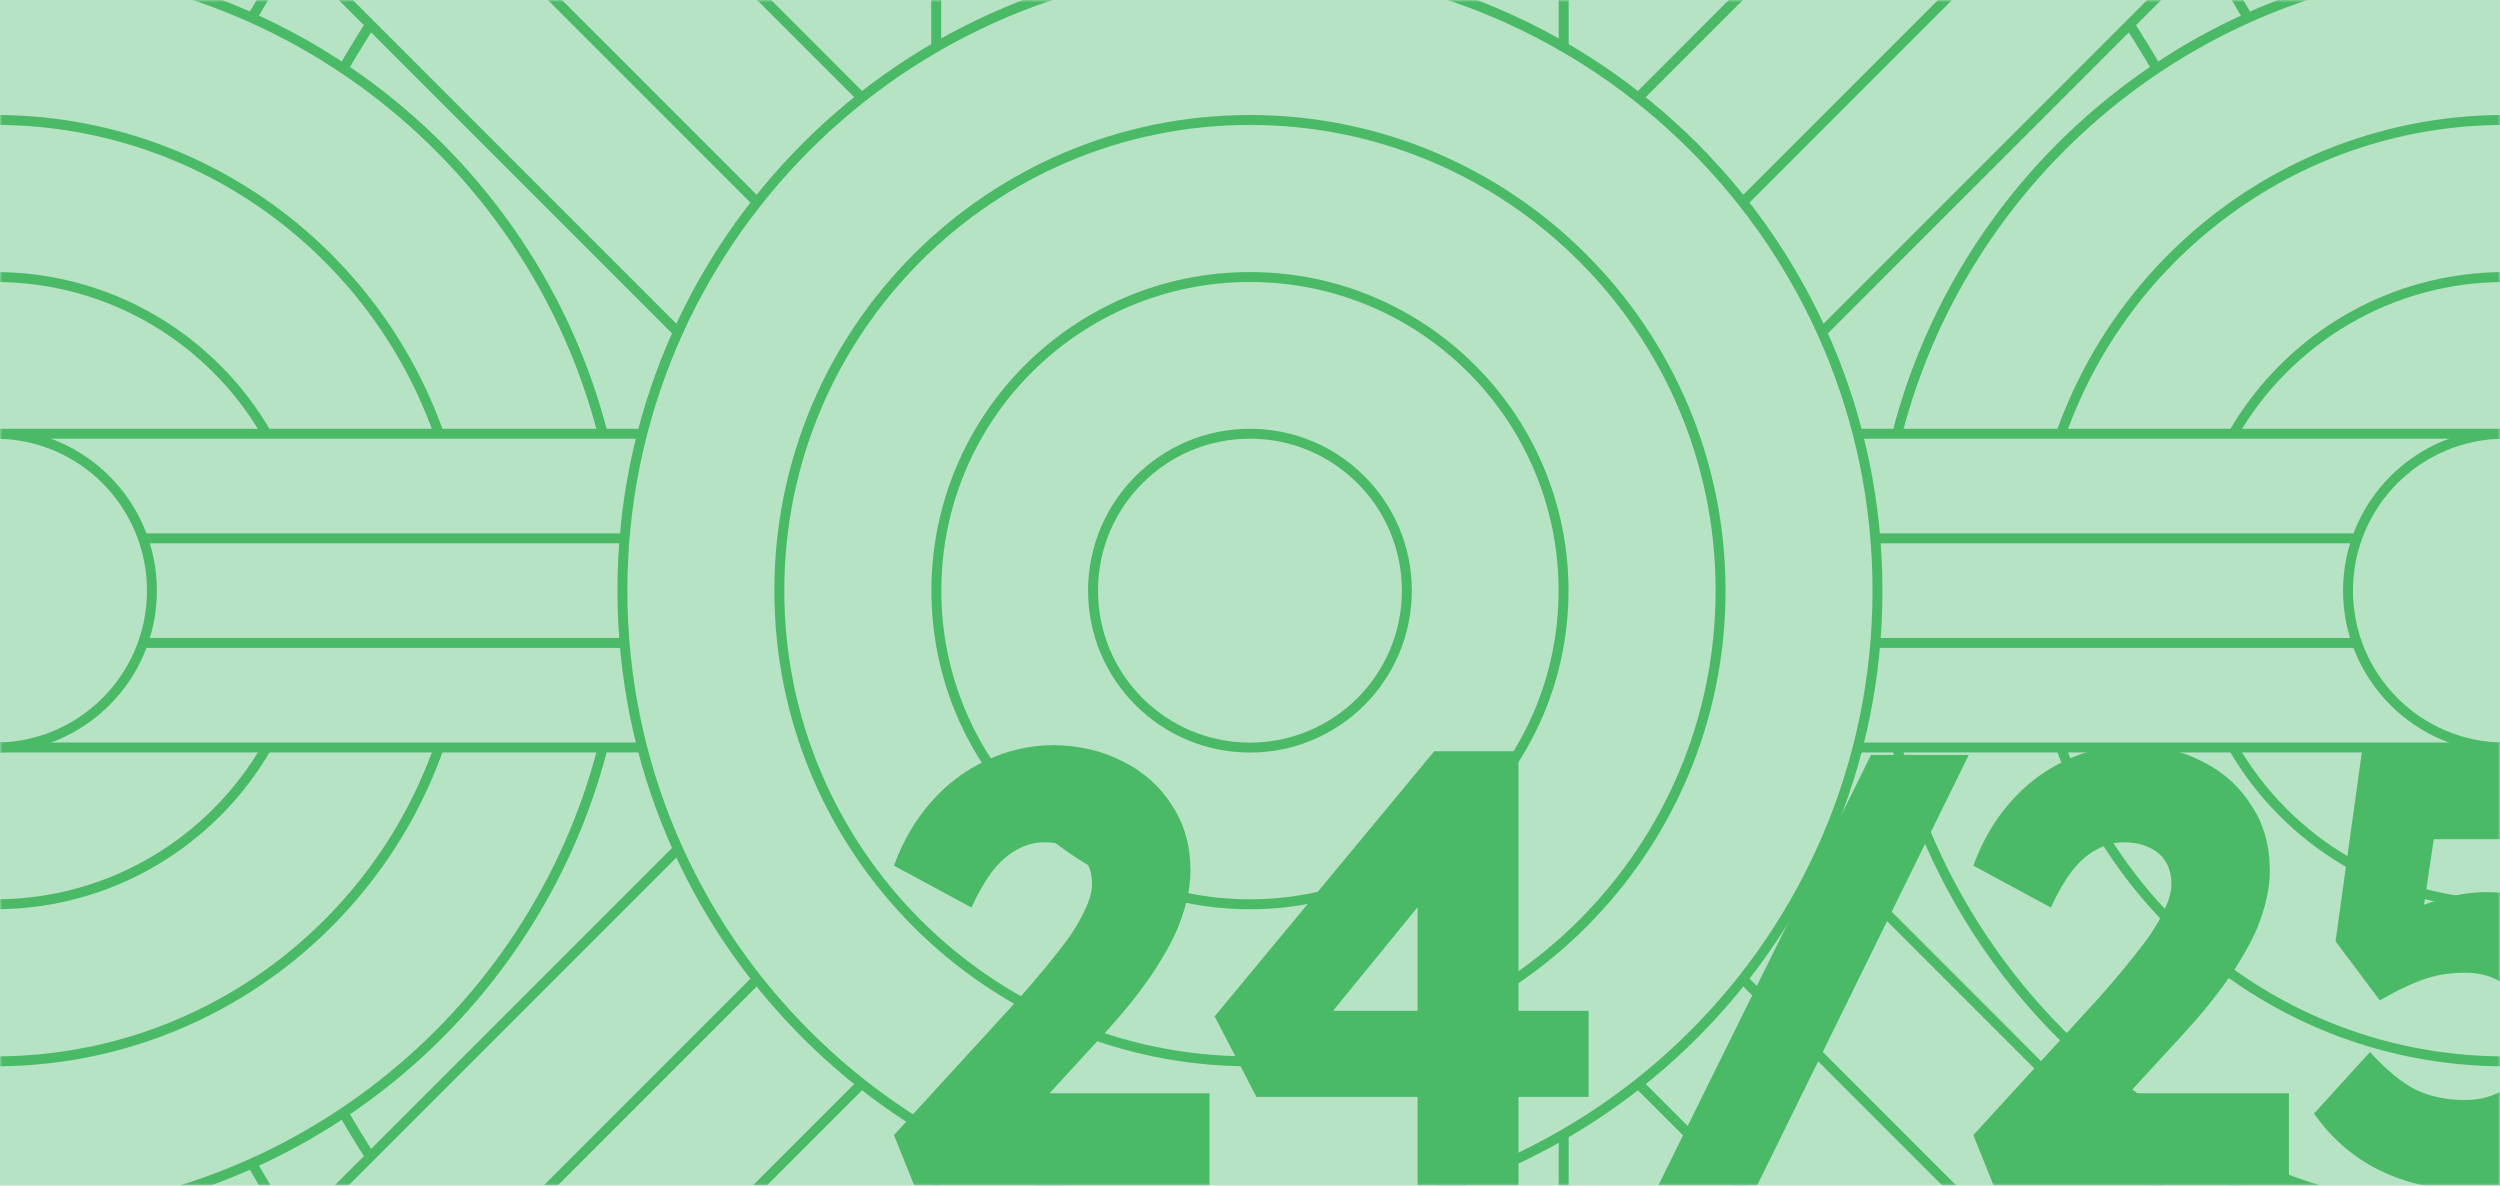 <svg width="504" height="239" viewBox="0 0 504 239" fill="none" xmlns="http://www.w3.org/2000/svg">
<rect width="504" height="239" fill="#B5E3C3"/>
<mask id="mask0_678_17413" style="mask-type:alpha" maskUnits="userSpaceOnUse" x="0" y="0" width="504" height="239">
<rect x="0.5" y="0.5" width="503" height="238" fill="#B5E3C3" stroke="#4ABA67"/>
</mask>
<g mask="url(#mask0_678_17413)">
<path d="M184.316 239L180.224 228.832L205.52 201.18C206.925 199.609 208.455 197.832 210.108 195.848C211.761 193.864 213.373 191.839 214.944 189.772C216.515 187.623 217.755 185.556 218.664 183.572C219.656 181.588 220.152 179.769 220.152 178.116C220.152 176.463 219.78 175.016 219.036 173.776C218.292 172.536 217.217 171.585 215.812 170.924C214.407 170.18 212.629 169.808 210.48 169.808C208.579 169.808 206.76 170.304 205.024 171.296C203.288 172.205 201.635 173.652 200.064 175.636C198.576 177.62 197.171 180.059 195.848 182.952L180.224 174.52C181.96 169.725 184.399 165.509 187.54 161.872C190.764 158.152 194.525 155.3 198.824 153.316C203.123 151.249 207.711 150.216 212.588 150.216C217.713 150.299 222.343 151.415 226.476 153.564C230.609 155.631 233.875 158.565 236.272 162.368C238.752 166.088 239.992 170.469 239.992 175.512C239.992 177.248 239.785 179.067 239.372 180.968C238.959 182.869 238.339 184.853 237.512 186.92C236.685 188.904 235.569 191.053 234.164 193.368C232.841 195.6 231.229 197.956 229.328 200.436C227.427 202.916 225.195 205.561 222.632 208.372L202.916 229.824L200.436 220.4H243.836V239H184.316ZM285.788 239V168.816L297.072 169.064L265.7 207.504L262.724 203.784H320.26V221.144H253.3L244.868 204.9L289.136 151.456H306.124V239H285.788ZM325.605 256.608L377.189 152.2H396.905L345.569 256.608H325.605ZM401.921 239L397.829 228.832L423.125 201.18C424.531 199.609 426.06 197.832 427.713 195.848C429.367 193.864 430.979 191.839 432.549 189.772C434.12 187.623 435.36 185.556 436.269 183.572C437.261 181.588 437.757 179.769 437.757 178.116C437.757 176.463 437.385 175.016 436.641 173.776C435.897 172.536 434.823 171.585 433.417 170.924C432.012 170.18 430.235 169.808 428.085 169.808C426.184 169.808 424.365 170.304 422.629 171.296C420.893 172.205 419.24 173.652 417.669 175.636C416.181 177.62 414.776 180.059 413.453 182.952L397.829 174.52C399.565 169.725 402.004 165.509 405.145 161.872C408.369 158.152 412.131 155.3 416.429 153.316C420.728 151.249 425.316 150.216 430.193 150.216C435.319 150.299 439.948 151.415 444.081 153.564C448.215 155.631 451.48 158.565 453.877 162.368C456.357 166.088 457.597 170.469 457.597 175.512C457.597 177.248 457.391 179.067 456.977 180.968C456.564 182.869 455.944 184.853 455.117 186.92C454.291 188.904 453.175 191.053 451.769 193.368C450.447 195.6 448.835 197.956 446.933 200.436C445.032 202.916 442.8 205.561 440.237 208.372L420.521 229.824L418.041 220.4H461.441V239H401.921ZM497.507 239.868C490.976 239.868 485.024 238.545 479.651 235.9C474.36 233.255 469.979 229.452 466.507 224.492L477.791 212.092C481.18 215.812 484.322 218.375 487.215 219.78C490.108 221.103 493.332 221.764 496.887 221.764C499.532 221.764 501.888 221.227 503.955 220.152C506.022 219.077 507.634 217.589 508.791 215.688C510.031 213.704 510.651 211.513 510.651 209.116C510.651 206.636 510.031 204.445 508.791 202.544C507.634 200.56 506.022 198.989 503.955 197.832C501.971 196.675 499.656 196.096 497.011 196.096C495.11 196.096 493.332 196.261 491.679 196.592C490.026 196.923 488.248 197.501 486.347 198.328C484.528 199.072 482.338 200.188 479.775 201.676L470.847 189.772L476.179 151.456H526.027V169.188H486.223L491.679 162.244L487.587 189.772L480.147 187.292C481.718 185.887 483.619 184.647 485.851 183.572C488.166 182.497 490.646 181.629 493.291 180.968C495.936 180.224 498.582 179.852 501.227 179.852C506.683 179.852 511.56 181.133 515.859 183.696C520.24 186.176 523.712 189.648 526.275 194.112C528.838 198.576 530.119 203.701 530.119 209.488C530.119 215.192 528.672 220.359 525.779 224.988C522.886 229.535 519 233.172 514.123 235.9C509.246 238.545 503.707 239.868 497.507 239.868Z" fill="#4ABA67"/>
<path d="M504.982 308.864L367.316 171.168" stroke="#4ABA67" stroke-width="2" stroke-miterlimit="10"/>
<path d="M136.666 66.979L-1 -70.717" stroke="#4ABA67" stroke-width="2" stroke-miterlimit="10"/>
<path d="M136.666 171.168L-1 308.864" stroke="#4ABA67" stroke-width="2" stroke-miterlimit="10"/>
<path d="M504.982 -70.707L367.316 66.983" stroke="#4ABA67" stroke-width="2" stroke-miterlimit="10"/>
<path d="M188.746 498.629V228.678" stroke="#4ABA67" stroke-width="2" stroke-miterlimit="10"/>
<path d="M188.746 9.468V-260.505" stroke="#4ABA67" stroke-width="2" stroke-miterlimit="10"/>
<path d="M315.241 498.63V228.673" stroke="#4ABA67" stroke-width="2" stroke-miterlimit="10"/>
<path d="M315.241 9.473V-260.505" stroke="#4ABA67" stroke-width="2" stroke-miterlimit="10"/>
<path d="M504.982 87.443H374.513" stroke="#4ABA67" stroke-width="2" stroke-miterlimit="10"/>
<path d="M129.468 87.443H-0.984" stroke="#4ABA67" stroke-width="2" stroke-miterlimit="10"/>
<path d="M475.154 108.531H378.067" stroke="#4ABA67" stroke-width="2" stroke-miterlimit="10"/>
<path d="M125.913 108.531H28.826" stroke="#4ABA67" stroke-width="2" stroke-miterlimit="10"/>
<path d="M475.154 129.62H378.067" stroke="#4ABA67" stroke-width="2" stroke-miterlimit="10"/>
<path d="M125.913 129.62H28.826" stroke="#4ABA67" stroke-width="2" stroke-miterlimit="10"/>
<path d="M504.982 150.692H374.519" stroke="#4ABA67" stroke-width="2" stroke-miterlimit="10"/>
<path d="M129.463 150.692H-0.984" stroke="#4ABA67" stroke-width="2" stroke-miterlimit="10"/>
<path d="M251.99 150.712C269.46 150.712 283.623 136.548 283.623 119.075C283.623 101.602 269.46 87.438 251.99 87.438C234.52 87.438 220.357 101.602 220.357 119.075C220.357 136.548 234.52 150.712 251.99 150.712Z" stroke="#4ABA67" stroke-width="2" stroke-miterlimit="10"/>
<path d="M251.991 182.303C286.906 182.303 315.21 153.995 315.21 119.075C315.21 84.156 286.906 55.848 251.991 55.848C217.076 55.848 188.772 84.156 188.772 119.075C188.772 153.995 217.076 182.303 251.991 182.303Z" stroke="#4ABA67" stroke-width="2" stroke-miterlimit="10"/>
<path d="M251.99 245.604C321.86 245.604 378.501 188.955 378.501 119.075C378.501 49.196 321.86 -7.453 251.99 -7.453C182.12 -7.453 125.479 49.196 125.479 119.075C125.479 188.955 182.12 245.604 251.99 245.604Z" stroke="#4ABA67" stroke-width="2" stroke-miterlimit="10"/>
<path d="M251.99 213.967C304.39 213.967 346.868 171.483 346.868 119.076C346.868 66.669 304.39 24.185 251.99 24.185C199.591 24.185 157.112 66.669 157.112 119.076C157.112 171.483 199.591 213.967 251.99 213.967Z" stroke="#4ABA67" stroke-width="2" stroke-miterlimit="10"/>
<path d="M-1 87.438C16.468 87.438 30.628 101.604 30.628 119.075C30.628 136.545 16.468 150.707 -1 150.707" stroke="#4ABA67" stroke-width="2" stroke-miterlimit="10"/>
<path d="M-1 55.848C22.394 55.848 42.819 68.554 53.749 87.443" stroke="#4ABA67" stroke-width="2" stroke-miterlimit="10"/>
<path d="M-1 182.304C22.399 182.304 42.83 169.592 53.754 150.692" stroke="#4ABA67" stroke-width="2" stroke-miterlimit="10"/>
<path d="M-1 -7.453C57.947 -7.453 107.483 32.87 121.522 87.443" stroke="#4ABA67" stroke-width="2" stroke-miterlimit="10"/>
<path d="M-1 245.599C57.953 245.599 107.488 205.271 121.527 150.692" stroke="#4ABA67" stroke-width="2" stroke-miterlimit="10"/>
<path d="M-1 24.18C40.312 24.18 75.457 50.587 88.481 87.444" stroke="#4ABA67" stroke-width="2" stroke-miterlimit="10"/>
<path d="M-1 213.967C40.317 213.967 75.463 187.555 88.481 150.692" stroke="#4ABA67" stroke-width="2" stroke-miterlimit="10"/>
<path d="M505 150.707H504.989C487.521 150.707 473.361 136.545 473.361 119.075C473.361 101.604 487.521 87.438 504.989 87.438H505" stroke="#4ABA67" stroke-width="2" stroke-miterlimit="10"/>
<path d="M450.232 87.443C461.162 68.554 481.587 55.848 504.981 55.848H504.992" stroke="#4ABA67" stroke-width="2" stroke-miterlimit="10"/>
<path d="M450.228 150.692C461.152 169.592 481.583 182.304 504.982 182.304H504.992" stroke="#4ABA67" stroke-width="2" stroke-miterlimit="10"/>
<path d="M382.464 87.443C396.504 32.87 446.034 -7.453 504.981 -7.453H504.992" stroke="#4ABA67" stroke-width="2" stroke-miterlimit="10"/>
<path d="M382.459 150.692C396.493 205.271 446.029 245.599 504.981 245.599H504.992" stroke="#4ABA67" stroke-width="2" stroke-miterlimit="10"/>
<path d="M415.5 87.444C428.523 50.587 463.669 24.18 504.981 24.18H504.991" stroke="#4ABA67" stroke-width="2" stroke-miterlimit="10"/>
<path d="M415.5 150.692C428.518 187.555 463.663 213.967 504.981 213.967H504.991" stroke="#4ABA67" stroke-width="2" stroke-miterlimit="10"/>
<path d="M504.981 351.018L351.375 197.381" stroke="#4ABA67" stroke-width="2" stroke-miterlimit="10"/>
<path d="M173.706 19.672L-1 -155.069" stroke="#4ABA67" stroke-width="2" stroke-miterlimit="10"/>
<path d="M504.982 393.195L330.286 218.464" stroke="#4ABA67" stroke-width="2" stroke-miterlimit="10"/>
<path d="M152.621 40.76L-1 -112.894" stroke="#4ABA67" stroke-width="2" stroke-miterlimit="10"/>
<path d="M152.616 197.387L-1 351.04" stroke="#4ABA67" stroke-width="2" stroke-miterlimit="10"/>
<path d="M504.981 -155.069L330.28 19.677" stroke="#4ABA67" stroke-width="2" stroke-miterlimit="10"/>
<path d="M173.701 218.469L-1 393.215" stroke="#4ABA67" stroke-width="2" stroke-miterlimit="10"/>
<path d="M504.981 -112.894L351.365 40.76" stroke="#4ABA67" stroke-width="2" stroke-miterlimit="10"/>
<path d="M59.434 -10.27C56.387 -5.757 53.503 -1.129 50.786 3.604" stroke="#4ABA67" stroke-width="2" stroke-miterlimit="10"/>
<path d="M59.428 248.421C56.392 243.908 53.508 239.28 50.786 234.547" stroke="#4ABA67" stroke-width="2" stroke-miterlimit="10"/>
<path d="M453.195 3.604C450.478 -1.129 447.594 -5.752 444.552 -10.265" stroke="#4ABA67" stroke-width="2" stroke-miterlimit="10"/>
<path d="M453.195 234.547C450.473 239.28 447.594 243.908 444.552 248.421" stroke="#4ABA67" stroke-width="2" stroke-miterlimit="10"/>
<path d="M74.645 4.944C72.766 7.85 70.96 10.808 69.228 13.818" stroke="#4ABA67" stroke-width="2" stroke-miterlimit="10"/>
<path d="M74.64 233.207C72.766 230.296 70.955 227.333 69.222 224.328" stroke="#4ABA67" stroke-width="2" stroke-miterlimit="10"/>
<path d="M434.758 13.819C433.02 10.814 431.219 7.856 429.34 4.95" stroke="#4ABA67" stroke-width="2" stroke-miterlimit="10"/>
<path d="M434.758 224.328C433.025 227.333 431.214 230.296 429.34 233.207" stroke="#4ABA67" stroke-width="2" stroke-miterlimit="10"/>
</g>
</svg>
